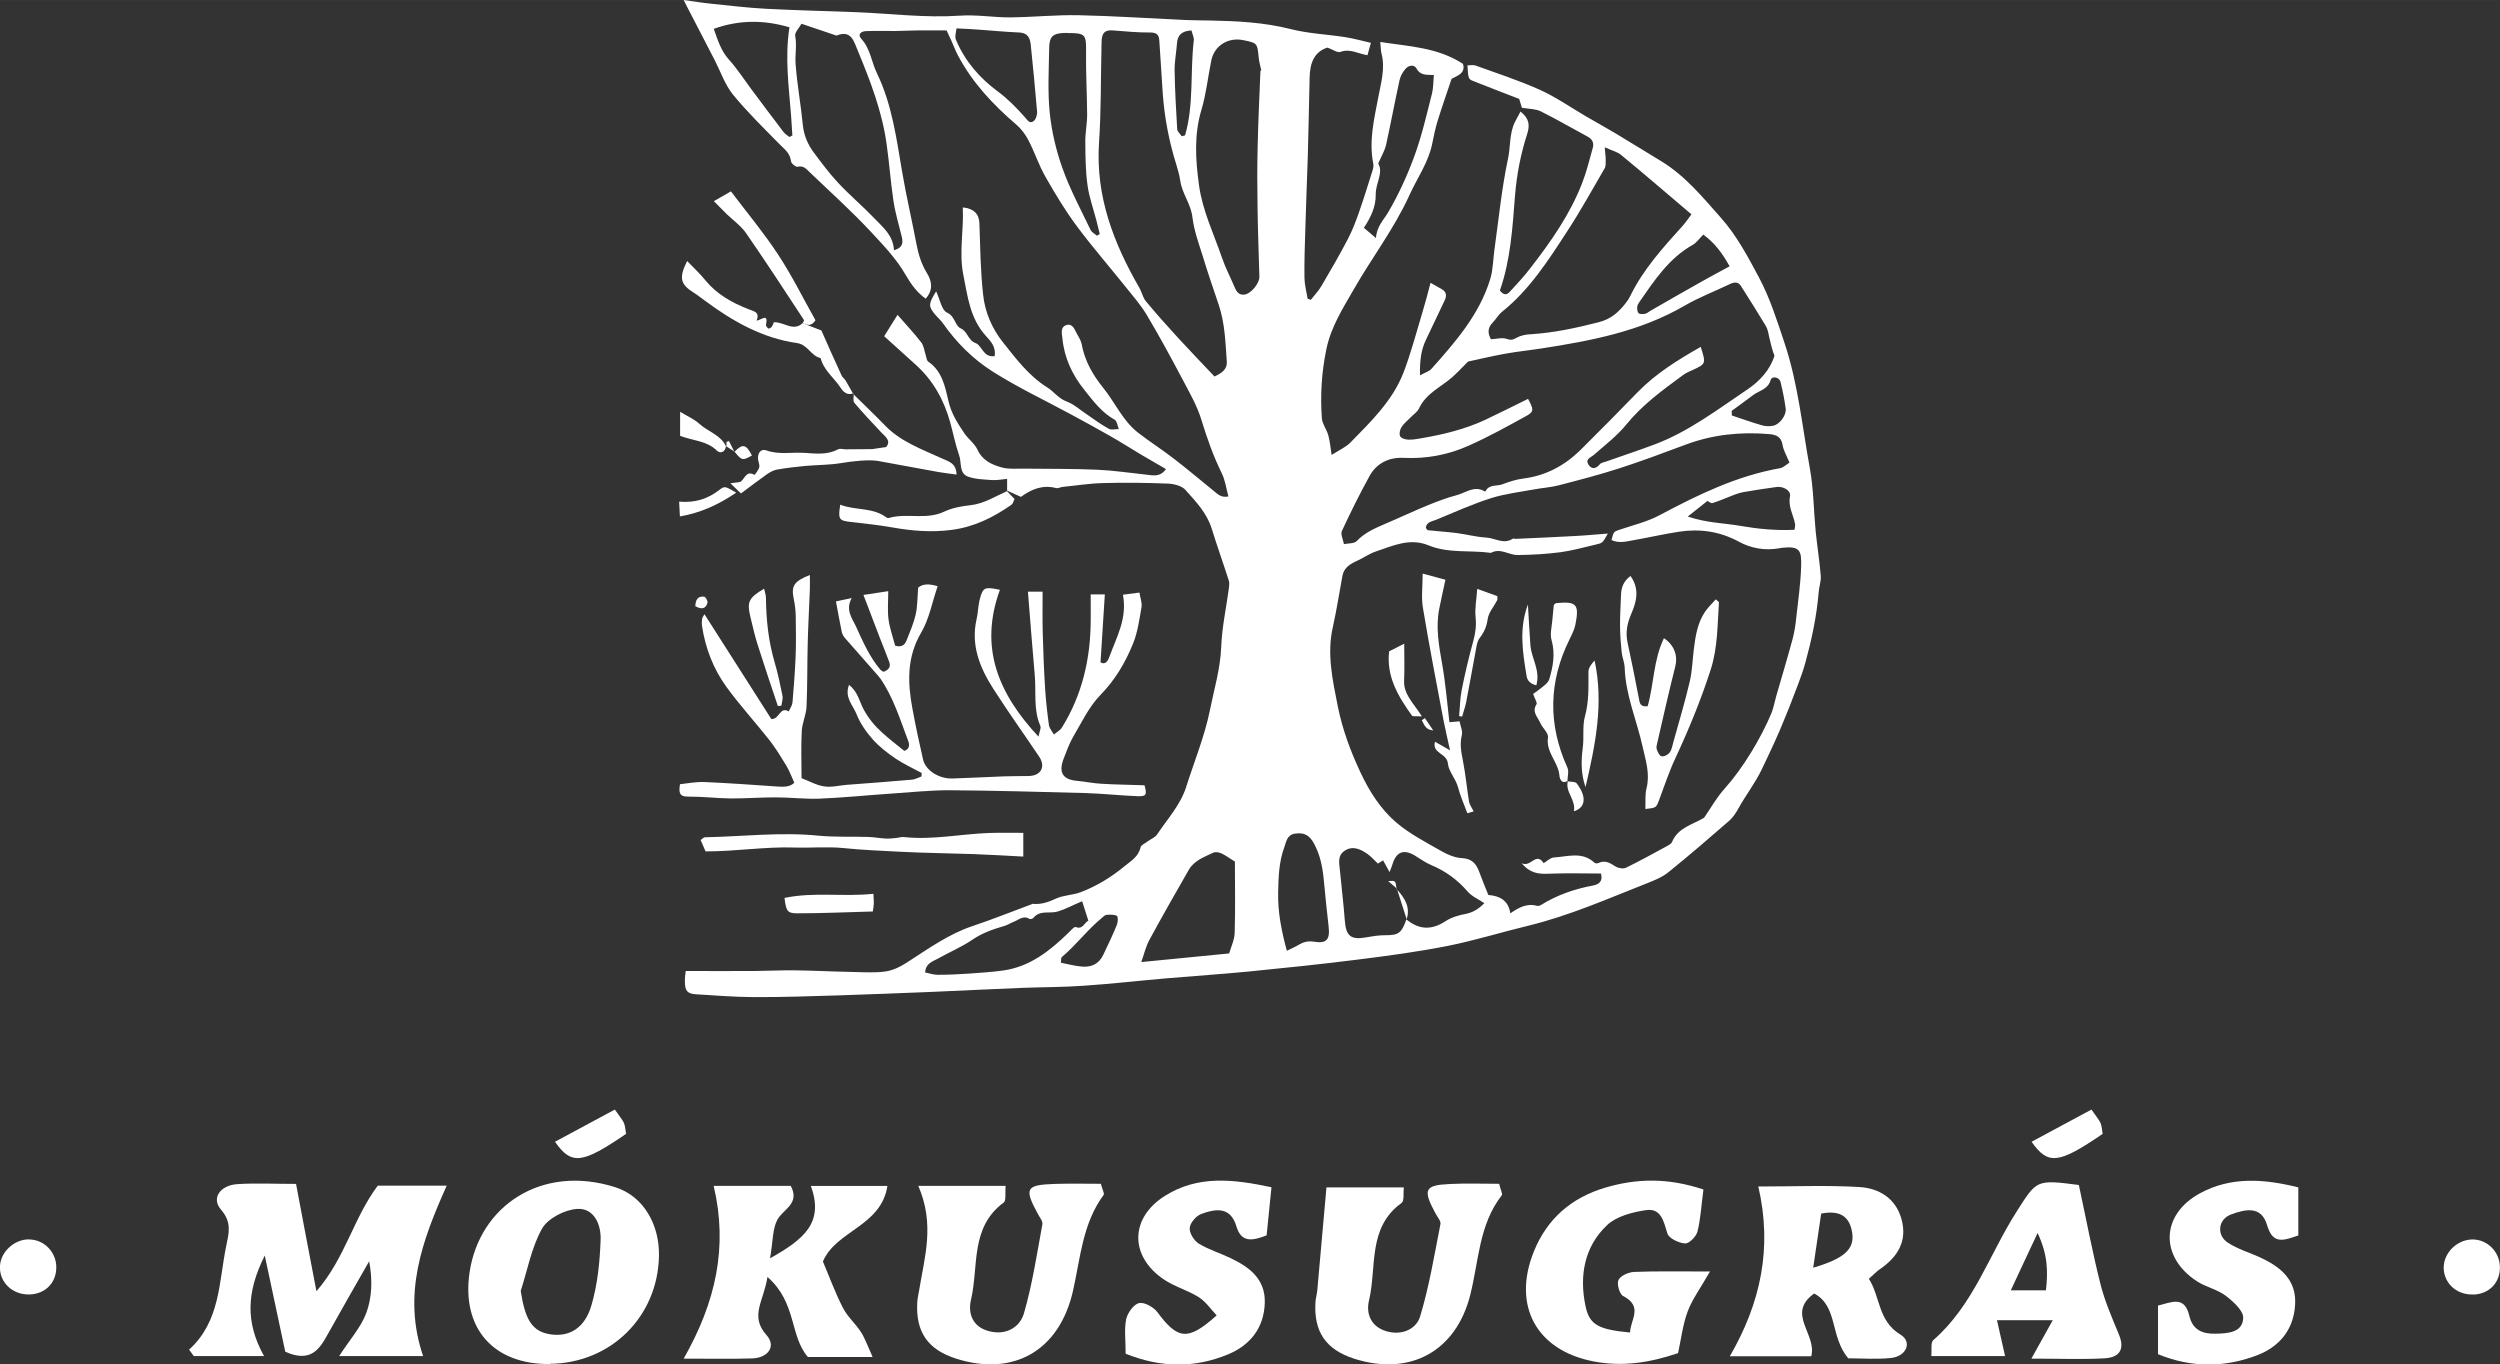 <?xml version="1.0" encoding="UTF-8"?>
<!DOCTYPE svg PUBLIC "-//W3C//DTD SVG 1.1//EN" "http://www.w3.org/Graphics/SVG/1.1/DTD/svg11.dtd">
<svg xmlns="http://www.w3.org/2000/svg" xml:space="preserve" width="33.161mm" height="18.099mm" version="1.1" style="shape-rendering:geometricPrecision; text-rendering:geometricPrecision; image-rendering:optimizeQuality; fill-rule:evenodd; clip-rule:evenodd"
viewBox="0 0 231.8 126.51"
 xmlns:xlink="http://www.w3.org/1999/xlink"
 xmlns:xodm="http://www.corel.com/coreldraw/odm/2003">
 <rect x="0" y="0" width="231.8" height="126.51" fill="#333333" stroke="none"/>
 <defs>
  <style type="text/css">
   <![CDATA[
    .fil0 {fill:#FFFFFF;fill-rule:nonzero}
   ]]>
  </style>
 </defs>
 <g id="Layer_x0020_1">
  <path class="fil0" d="M17.52 125.15c2.93,-2.66 2.76,-6.29 3.46,-9.65 0.24,-1.17 0.54,-2.16 -0.5,-3.36 -0.91,-1.06 -0.05,-2.25 1.53,-2.35 1.7,-0.11 3.42,-0.02 5.44,-0.02 0.61,3.24 1.19,6.32 1.89,9.95 2.69,-3.1 3.43,-6.79 5.69,-9.79l6.39 0c-2.29,5.11 -4.13,10.09 -2.19,15.8l-7.78 0c1,-1.55 2.01,-2.66 2.5,-3.96 0.54,-1.44 0.61,-3.06 0.28,-4.83 -1.31,2.3 -2.63,4.59 -3.92,6.91 -0.77,1.4 -1.64,2.47 -3.86,1.48 -0.55,-2.59 -1.15,-5.42 -1.9,-8.92 -1.7,3.4 -1.8,6.2 -0.07,9.32l-6.51 0c-0.15,-0.2 -0.3,-0.41 -0.45,-0.61l-0.01 0.02z"/>
  <path class="fil0" d="M71.16 118.39c-0.35,2.29 -1.68,3.62 -0.08,5.41 0.91,1.02 0.14,2.1 -1.33,2.15 -1.95,0.06 -3.9,0.02 -6.36,0.02 2.96,-5.2 4.13,-10.33 2.78,-16.02l7.15 0c0.87,1.66 -0.68,2.14 -1.23,3.12 -0.47,0.85 -0.41,1.98 -0.69,3.6 3.06,-1.73 5.05,-3.25 3.78,-6.71l7.1 0c-0.58,3.76 -4.79,4.14 -5.98,7.01 0.6,1.4 1.14,2.9 1.86,4.3 0.42,0.82 1.17,1.46 1.67,2.24 0.37,0.57 0.6,1.25 1.08,2.31l-6 0c-1.7,-1.95 -1.03,-5.05 -3.75,-7.42l-0.01 -0z"/>
  <path class="fil0" d="M171.38 125.96c-1.73,-2.06 -0.94,-4.84 -3.17,-6.03 -2.63,1.88 0.28,3.77 -0.27,5.82l-7.55 0c2.87,-4.96 3.96,-10.06 2.64,-15.74 3.33,0 6.37,-0.13 9.38,0.05 1.78,0.11 3.33,1.01 3.88,2.92 0.6,2.07 -0.33,3.57 -2.01,4.71 -0.29,0.2 -0.54,0.48 -1,0.88 1.07,1.65 0.83,3.91 2.94,5.18 1.11,0.67 0.54,2.03 -0.91,2.16 -1.34,0.14 -2.69,0.03 -3.94,0.03l0 0zm-3.26 -8.42c2.9,-0.85 3.86,-1.73 3.61,-3.27 -0.22,-1.38 -1.02,-2.11 -2.87,-1.75 -0.24,1.62 -0.48,3.23 -0.74,5.02l0 -0.01z"/>
  <path class="fil0" d="M51 126.47c-5.23,0.06 -8.23,-3.3 -7.46,-8.51 0.91,-6.13 6.67,-10.06 13.52,-7.88 2.6,0.83 4.1,3.46 4.04,6.37 -0.11,5.64 -4.46,9.94 -10.1,10l0 0.01zm-2.72 -6.78c0.41,2.69 1.07,3.78 2.77,4.03 1.72,0.25 3.17,-0.55 3.79,-2.7 0.57,-1.95 0.78,-4.04 0.85,-6.09 0.05,-1.37 -0.6,-2.96 -2.2,-2.84 -1.15,0.08 -2.69,0.88 -3.23,1.82 -0.98,1.75 -1.35,3.84 -1.98,5.79l-0 0z"/>
  <path class="fil0" d="M139 109.76c0.15,0.61 0.34,0.94 0.25,1.06 -2.13,2.72 -2.13,6.1 -2.93,9.25 -1.33,5.26 -5.61,7.54 -10.75,5.91 -2.64,-0.85 -3.77,-2.5 -3.6,-5.26 0.02,-0.36 0.14,-0.72 0.17,-1.09 0.27,-3.05 0.54,-6.11 0.85,-9.54l7.17 0c-0.06,0.54 0.06,1.25 -0.2,1.44 -3.18,2.29 -2.29,5.94 -3.02,9.02 -0.31,1.27 0.18,2.47 1.64,2.89 1.39,0.4 2.74,-0.2 3.09,-1.37 0.85,-2.79 1.32,-5.7 1.89,-8.58 0.05,-0.27 -0.26,-0.63 -0.43,-0.93 -1.23,-2.26 -1.06,-2.67 1.27,-2.78 1.56,-0.08 3.12,-0.02 4.6,-0.02l0 -0.01z"/>
  <path class="fil0" d="M85.15 109.95l8.09 0c-0.06,0.66 0.07,1.37 -0.18,1.55 -3.13,2.31 -2.3,5.93 -3.03,9.01 -0.3,1.27 0.15,2.5 1.62,2.9 1.56,0.44 2.9,-0.3 3.29,-1.64 0.78,-2.69 1.2,-5.49 1.71,-8.26 0.05,-0.28 -0.24,-0.63 -0.41,-0.94 -1.3,-2.4 -1.14,-2.71 1.58,-2.8 1.45,-0.05 2.9,-0.01 4.25,-0.01 0.16,0.58 0.35,0.91 0.26,1.03 -1.96,2.65 -2.15,5.84 -2.84,8.89 -1.26,5.56 -5.51,7.97 -10.81,6.3 -2.65,-0.84 -3.79,-2.47 -3.63,-5.24 0.02,-0.37 0.11,-0.73 0.17,-1.09 0.49,-3.06 1.49,-6.1 -0.08,-9.71l-0.01 0z"/>
  <path class="fil0" d="M157.94 110.31c-0.2,1.5 -0.26,2.72 -0.55,3.88 -0.12,0.46 -0.78,1.13 -1.15,1.1 -0.59,-0.04 -1.5,-0.47 -1.64,-0.93 -0.35,-1.12 -0.57,-2.36 -1.98,-2.16 -1.27,0.19 -2.75,0.57 -3.62,1.4 -2.11,2 -2.58,4.7 -1.99,7.5 0.36,1.75 1.21,2.17 4.13,2.45 0.02,-1.18 1.26,-2.4 -0.65,-3.39 -0.33,-0.17 -0.6,-1.14 -0.42,-1.49 0.21,-0.41 0.95,-0.72 1.47,-0.74 2.07,-0.08 4.14,-0.04 7.01,-0.04 -0.92,1.61 -1.66,2.6 -2.07,3.71 -0.46,1.24 -0.61,2.59 -0.89,3.86 -2.71,0.92 -5.22,1.27 -7.82,0.77 -5.3,-1.01 -7.57,-5.15 -5.56,-10.17 1.23,-3.06 3.49,-5.01 6.62,-5.94 2.87,-0.85 5.76,-0.95 9.12,0.17l0 0.01z"/>
  <path class="fil0" d="M192.75 109.87c0.65,3 1.23,6.11 2,9.17 0.4,1.6 1.08,3.15 1.71,4.68 0.54,1.28 0.17,2.13 -1.31,2.22 -2.03,0.12 -4.07,0.03 -6.8,0.03 0.84,-1.52 1.33,-2.39 1.98,-3.56l-5.17 0c0.23,1.04 0.45,2.02 0.75,3.32l-6.84 0c0.06,-0.57 -0.08,-1.25 0.19,-1.48 3.71,-3.23 5.17,-7.91 7.7,-11.88 1.89,-2.96 1.79,-3.02 5.79,-2.5l0 0.01zm-6.31 9.77l3.26 0c0.19,-1.74 0.19,-3.25 -0.77,-5.32 -0.97,2.05 -1.65,3.52 -2.49,5.32l0 0z"/>
  <path class="fil0" d="M104.37 125.49c0,-1.25 -0.14,-2.25 0.05,-3.18 0.13,-0.58 0.69,-1.37 1.19,-1.49 0.48,-0.11 1.34,0.36 1.7,0.84 1.9,2.56 2.83,2.69 5.5,0.3 -0.54,-0.57 -1.01,-1.27 -1.65,-1.68 -1.03,-0.65 -2.26,-0.98 -3.26,-1.66 -3.19,-2.16 -3.14,-5.72 0.14,-7.76 3.03,-1.89 6.25,-1.55 9.85,-0.78 -0.17,1.67 -0.31,3.09 -0.45,4.46 -1.34,0.53 -2.35,0.68 -2.8,-0.83 -0.55,-1.86 -1.92,-1.64 -3.24,-1.16 -0.48,0.17 -1.05,0.82 -1.09,1.3 -0.05,0.46 0.4,1.18 0.83,1.45 0.93,0.57 2.01,0.89 3,1.37 1.73,0.83 3.19,1.94 3.13,4.11 -0.06,2.34 -1.36,3.95 -3.42,4.8 -3.06,1.26 -6.17,1.27 -9.49,-0.07l0 -0.01z"/>
  <path class="fil0" d="M200.09 125.55l0 -4.5c1.28,-0.31 2.45,-0.94 2.9,0.94 0.32,1.35 1.24,1.7 2.47,1.67 1.14,-0.03 2.48,-0.11 2.53,-1.47 0.02,-0.67 -0.93,-1.52 -1.62,-2.05 -0.77,-0.58 -1.8,-0.79 -2.62,-1.31 -3.52,-2.25 -3.43,-6.22 0.25,-8.2 2.84,-1.54 5.87,-1.34 9.1,-0.54l0 4.46c-1.34,0.45 -2.36,0.9 -2.9,-0.97 -0.54,-1.83 -2.05,-1.45 -3.33,-0.98 -1.21,0.44 -1.38,1.92 -0.3,2.62 0.91,0.6 2,0.91 3,1.37 1.89,0.88 3.39,2.08 3.23,4.42 -0.15,2.33 -1.49,3.89 -3.6,4.68 -2.96,1.1 -5.97,1.15 -9.11,-0.13l-0.01 -0.01z"/>
  <path class="fil0" d="M229.38 120.02c-1.46,0.08 -2.65,-0.88 -2.79,-2.25 -0.15,-1.45 1.12,-2.82 2.63,-2.85 1.37,-0.02 2.53,1.11 2.57,2.5 0.05,1.46 -0.94,2.53 -2.41,2.61l0 -0.01z"/>
  <path class="fil0" d="M2.69 114.92c1.37,0 2.51,1.14 2.53,2.54 0.02,1.46 -1,2.51 -2.47,2.56 -1.61,0.05 -2.85,-1.15 -2.75,-2.67 0.09,-1.31 1.33,-2.44 2.69,-2.44l-0.01 0z"/>
  <path class="fil0" d="M193.92 102.88c0.45,0.66 0.71,0.94 0.84,1.24 0.13,0.32 0.14,0.69 0.2,1.01 -4.06,2.77 -5.06,2.93 -6.59,0.73 1.81,-0.97 3.58,-1.92 5.56,-2.99z"/>
  <g id="_105554045145536">
   <path class="fil0" d="M93.38 45.52l0 -1.12c-0.55,0.05 -0.98,0.14 -1.4,0.11 -0.75,-0.06 -1.55,-0.07 -2.23,-0.32 -0.85,-0.32 -0.57,-1.31 -0.82,-1.98 -0.35,-1 -0.55,-2.06 -0.84,-3.09 -0.57,-2.05 -1.58,-3.86 -3.18,-5.3 -0.96,-0.86 -1.91,-1.73 -2.93,-2.65 0.4,-0.65 0.78,-1.25 1.24,-1.98 0.82,0.94 1.55,1.72 2.2,2.56 0.25,0.33 0.29,0.82 0.43,1.24 0.06,0.19 0.08,0.45 0.22,0.54 1.29,0.88 1.56,2.32 1.87,3.65 0.26,1.14 0.84,2.05 1.46,2.97 0.36,0.54 0.97,0.97 1.23,1.54 0.47,1.01 1.34,1.4 2.26,1.65 0.64,0.18 1.35,0.1 2.04,0.11 2.27,0.03 4.55,0 6.82,0.1 1.52,0.07 3.04,0.3 4.56,0.46 0.6,0.06 1.24,0.26 1.8,-0.52 -0.77,-0.45 -1.51,-0.87 -2.24,-1.3 -0.99,-0.59 -1.96,-1.21 -2.96,-1.78 -1.19,-0.68 -2.41,-1.34 -3.61,-1.99 -2.42,-1.31 -4.92,-2.49 -7.24,-3.96 -1.83,-1.15 -3.38,-2.7 -4.64,-4.5 -0.23,-0.32 -0.55,-0.58 -0.8,-0.9 -0.54,-0.69 -0.53,-0.9 0.18,-2.05 0.35,0.75 0.51,1.74 1,1.97 0.78,0.35 0.73,1.22 1.27,1.46 0.67,0.29 0.66,1.1 1.39,1.37 0.6,0.22 0.7,1.36 1.76,1.21 0.16,-0.85 -0.38,-1.41 -0.82,-1.89 -1.46,-1.62 -1.68,-3.64 -2.08,-5.65 -0.42,-2.11 0.06,-4.16 -0.05,-6.25 1.03,0.1 1.51,0.61 1.54,1.46 0.08,2.23 0.1,4.46 0.35,6.66 0.17,1.59 0.82,3.11 1.83,4.38 1.22,1.53 2.4,3.12 4.1,4.18 0.63,0.39 1.04,1.03 1.8,1.31 0.69,0.25 1.27,0.8 1.9,1.21 0.66,0.45 1.31,0.94 2.01,1.32 0.24,0.14 0.62,0.03 0.94,0.03 -0.12,-0.29 -0.17,-0.74 -0.38,-0.86 -1.21,-0.67 -2.01,-1.76 -2.84,-2.8 -1.1,-1.37 -1.84,-2.95 -2.01,-4.73 -0.05,-0.46 -0.23,-1.09 0.4,-1.26 0.54,-0.15 0.72,0.4 0.93,0.79 0.17,0.32 0.38,0.63 0.45,0.97 0.28,1.54 1.01,2.84 1.98,4.04 1.12,1.38 1.83,3.09 3.27,4.2 1.06,0.82 2.19,1.54 3.24,2.35 1.27,0.97 2.49,2.01 3.73,3.01 0.37,0.3 0.69,0.68 1.39,0.54 -0.21,-0.76 -0.3,-1.52 -0.62,-2.16 -0.79,-1.6 -1.37,-3.26 -1.89,-4.96 -0.41,-1.34 -1.15,-2.6 -1.81,-3.86 -1.04,-1.96 -2.1,-3.92 -3.24,-5.83 -0.51,-0.86 -1.17,-1.63 -1.8,-2.41 -1.55,-1.95 -3.2,-3.83 -4.68,-5.82 -1.09,-1.46 -2.03,-3.03 -2.93,-4.61 -0.62,-1.08 -1,-2.29 -1.58,-3.39 -0.28,-0.54 -0.67,-1.06 -1.13,-1.45 -2.15,-1.84 -4.06,-3.88 -5.39,-6.39 -0.23,-0.43 -0.4,-0.89 -0.6,-1.34 -0.16,-0.35 -0.33,-0.7 -0.46,-0.99 -1.04,0 -1.95,-0.01 -2.84,0 -0.61,0.01 -1.23,0.04 -1.84,0.05 -0.92,0.01 -1.84,-0.02 -2.76,0.01 -0.58,0.02 -0.81,0.35 -0.47,0.72 0.85,0.91 0.94,2.16 1.46,3.21 1.39,2.88 1.8,6.03 2.33,9.14 0.38,2.23 0.9,4.44 1.32,6.65 0.18,0.96 0.45,1.86 0.97,2.71 0.45,0.73 0.63,1.55 -0.11,2.38 -0.81,-0.57 -1.37,-1.36 -1.85,-2.19 -0.87,-1.52 -2.07,-2.76 -3.23,-4.01 -1.79,-1.92 -3.75,-3.68 -5.65,-5.5 -0.31,-0.29 -0.57,-0.67 -1.15,-0.53 -0.17,0.04 -0.6,-0.32 -0.61,-0.52 -0.08,-0.76 -0.62,-1.12 -1.09,-1.6 -1.46,-1.49 -2.96,-2.95 -4.28,-4.56 -0.74,-0.91 -1.14,-2.1 -1.69,-3.18 -0.84,-1.61 -1.67,-3.23 -2.51,-4.85 -0.1,-0.19 -0.2,-0.38 -0.38,-0.75 0.98,0.14 1.8,0.27 2.61,0.35 1.66,0.17 3.31,0.37 4.98,0.46 2.82,0.15 5.66,0.21 8.48,0.32 3.18,0.13 6.34,0.54 9.54,0.32 1.55,-0.11 3.12,0.17 4.67,0.16 2.13,-0.02 4.28,-0.25 6.4,-0.2 3.25,0.07 6.5,0.29 9.75,0.44 0.8,0.04 1.61,0.03 2.41,0.05 2.5,0.05 4.97,0.17 7.42,0.79 1.65,0.42 3.38,0.49 5.07,0.75 0.77,0.12 1.52,0.33 2.39,0.53 -0.13,0.46 -0.22,0.78 -0.32,1.15 -0.88,-0.15 -1.63,-0.64 -2.5,-0.31 -0.28,0.11 -0.72,-0.23 -1.21,-0.4 -1.24,0.39 -1.62,1.46 -1.65,2.75 -0.06,2.44 -0.1,4.87 -0.17,7.31 -0.07,2.26 -0.17,4.51 -0.23,6.77 -0.05,1.51 -0.1,3.02 -0.08,4.53 0.01,0.64 0.19,1.28 0.29,1.92 0.1,0.04 0.2,0.07 0.3,0.11 0.33,-0.43 0.71,-0.82 0.98,-1.28 0.85,-1.45 1.7,-2.9 2.47,-4.39 0.41,-0.78 0.72,-1.61 1.01,-2.43 0.44,-1.25 0.83,-2.53 1.23,-3.79 0.08,-0.23 0.15,-0.51 0.1,-0.74 -0.42,-2.11 0.08,-4.12 0.47,-6.18 0.24,-1.29 0.65,-2.63 0.3,-4.01 -0.08,-0.29 -0.07,-0.59 -0.12,-1.09 2.69,0.42 5.3,0.49 7.67,2.03 0.27,0.9 -0.58,1.11 -1.06,1.39 -0.47,1.4 -0.91,2.65 -1.3,3.92 -0.21,0.68 -0.35,1.37 -0.49,2.07 -0.35,1.76 -1.41,3.22 -2.13,4.82 -1.41,3.09 -3.48,5.79 -5.15,8.71 -1.01,1.76 -2.12,3.49 -2.54,5.55 -0.44,2.12 -0.57,4.24 -0.42,6.38 0.04,0.54 0.45,1.06 0.6,1.6 0.15,0.53 0.19,1.09 0.31,1.82 0.7,-0.45 1.32,-0.72 1.76,-1.17 1.9,-1.94 3.89,-3.86 4.9,-6.46 0.7,-1.82 1.19,-3.73 1.76,-5.6 0.26,-0.85 0.48,-1.7 0.75,-2.73 0.41,0.23 0.74,0.41 1.06,0.6 0.43,0.26 0.45,0.61 0.25,1.03 -0.58,1.21 -1.14,2.41 -1.72,3.62 -0.48,0.98 -0.59,2 -0.57,3.33 0.51,-0.28 0.86,-0.37 1.06,-0.6 2.23,-2.5 4.44,-5.02 5.45,-8.31 0.28,-0.91 0.27,-1.91 0.41,-2.87 0.39,-2.77 0.66,-5.57 1.24,-8.29 0.25,-1.14 0.11,-2.35 0.65,-3.43 0.15,-0.29 0.31,-0.59 0.51,-0.96 0.82,0.65 0.88,1.26 0.62,2.08 -0.6,1.86 -0.97,3.76 -1.13,5.74 -0.23,2.96 -0.41,5.95 -1.4,8.77 0.29,0.39 0.59,0.48 0.91,0.13 0.66,-0.72 1.34,-1.44 1.93,-2.22 1.89,-2.44 3.66,-4.96 4.78,-7.85 0.42,-1.07 0.69,-2.2 1,-3.31 0.11,-0.42 -0.04,-0.77 -0.46,-1 -1.45,-0.78 -2.87,-1.61 -4.35,-2.35 -0.48,-0.24 -1.1,-0.23 -1.77,-0.34 -0.07,-0.23 -0.18,-0.6 -0.25,-0.82 -1.52,-0.59 -2.91,-1.12 -4.29,-1.67 -0.43,-0.17 -0.43,-0.23 -0.51,-1.44 0.26,0 0.54,-0.07 0.77,0.02 1.98,0.72 4,1.37 5.91,2.23 1.48,0.66 2.84,1.61 4.25,2.44 0.92,0.54 1.86,1.05 2.78,1.6 1.42,0.85 2.81,1.72 4.22,2.57 2.25,1.36 3.88,3.36 5.59,5.29 1.48,1.67 2.49,3.61 3.51,5.51 1.02,1.91 1.68,4.01 2.37,6.08 1.26,3.77 1.64,7.74 2.35,11.63 0.35,1.92 0.35,3.9 0.54,5.85 0.14,1.37 0.36,2.74 0.47,4.11 0.04,0.52 -0.17,1.05 -0.2,1.58 -0.18,2.18 -0.64,4.31 -1.21,6.41 -0.38,1.4 -0.97,2.74 -1.48,4.12 -0.14,0.37 -0.3,0.73 -0.45,1.1 -0.63,1.6 -1.37,3.14 -2.11,4.69 -0.62,1.31 -1.49,2.41 -2.17,3.64 -0.23,0.42 -0.51,0.85 -0.86,1.16 -1.85,1.61 -3.7,3.21 -5.61,4.75 -0.57,0.47 -1.31,0.78 -2.01,1.05 -3.63,1.43 -7.2,3.01 -11.02,3.94 -2.49,0.6 -4.95,1.37 -7.46,1.87 -2.78,0.55 -5.61,0.93 -8.43,1.28 -3.31,0.42 -6.63,0.76 -9.96,1.09 -2.56,0.25 -5.15,0.42 -7.72,0.64 -2.53,0.22 -5.05,0.51 -7.57,0.68 -1.9,0.14 -3.81,0.13 -5.72,0.2 -2.84,0.11 -5.68,0.26 -8.53,0.38 -2.85,0.11 -5.7,0.23 -8.55,0.32 -2.62,0.08 -5.24,0.17 -7.87,0.16 -1.77,-0.01 -3.55,-0.15 -5.33,-0.26 -0.84,-0.05 -1.05,-0.31 -1.06,-1.19 -0.01,-0.34 0.05,-0.69 0.08,-0.97 2.17,0 4.26,0.01 6.34,0 1.28,-0.01 2.57,-0.08 3.86,-0.06 1.64,0.02 3.3,0.11 4.94,0.14 1.11,0.02 2.24,0.11 3.33,-0.03 0.72,-0.09 1.45,-0.45 2.07,-0.86 1.95,-1.25 3.82,-2.61 6.06,-3.36 1.83,-0.61 3.64,-1.34 5.45,-2.01 0.05,-0.02 0.08,-0.05 0.12,-0.05 0.77,0.08 1.45,-0.15 2.15,-0.48 0.71,-0.33 1.57,-0.32 2.31,-0.6 1.46,-0.56 2.8,-1.37 4.01,-2.37 0.6,-0.5 1.33,-0.89 1.53,-1.78 0.05,-0.23 0.44,-0.38 0.68,-0.57 0.28,-0.21 0.66,-0.35 0.85,-0.62 0.95,-1.44 2.16,-2.72 2.7,-4.41 0.75,-2.37 1.71,-4.69 2.2,-7.11 0.39,-1.94 0.97,-3.85 1.05,-5.87 0.07,-1.85 0.48,-3.68 0.72,-5.51 0.03,-0.22 0.05,-0.46 -0.02,-0.66 -0.51,-1.6 -1.08,-3.19 -1.58,-4.8 -0.45,-1.46 -1.48,-2.53 -2.45,-3.61 -0.33,-0.36 -1.02,-0.54 -1.55,-0.57 -2.03,-0.08 -4.07,-0.11 -6.1,-0.05 -1.23,0.03 -2.46,0.23 -3.69,0.35 -0.22,0.02 -0.46,0.16 -0.65,0.11 -1.23,-0.32 -2.27,0.1 -3.25,0.82 -0.45,-0.2 -0.89,-0.4 -1.32,-0.6l0.03 0.01 0.03 -0.01zm37.03 39.73c1.18,0.98 2.36,1 3.65,0.14 0.54,-0.35 1.22,-0.54 1.86,-0.66 0.75,-0.15 1.27,-0.55 1.71,-0.99 -0.55,-0.37 -1.17,-0.63 -1.56,-1.09 -0.94,-1.09 -2.05,-1.89 -3.38,-2.45 -0.55,-0.23 -1.04,-0.6 -1.56,-0.91 -1,-0.57 -1.67,-0.3 -2.01,0.82 -0.06,0.2 -0.14,0.38 -0.28,0.75 -0.26,-0.48 -0.43,-0.78 -0.6,-1.09 -0.2,0.12 -0.35,0.22 -0.48,0.3 -0.34,-0.32 -0.63,-0.66 -0.99,-0.91 -0.64,-0.44 -1.36,-0.78 -2.11,-0.27 -0.68,0.46 -0.48,1.18 -0.42,1.83 0.14,1.54 0.34,3.08 0.45,4.62 0.11,1.46 0.55,1.83 2.04,1.56 0.56,-0.1 1.13,-0.19 1.7,-0.19 1.24,0.01 1.53,-0.19 1.98,-1.49l-0.02 0.02 -0.01 0zm27.56 -9.38c0.62,-0.89 1.19,-1.93 1.97,-2.79 1.68,-1.87 3.35,-4.67 4.31,-6.96 0.2,-0.5 0.29,-1.05 0.44,-1.57 0.51,-1.78 1.05,-3.55 1.53,-5.34 0.17,-0.63 0.26,-1.29 0.33,-1.94 0.17,-1.56 0.4,-3.12 0.45,-4.69 0.05,-1.52 -0.07,-1.98 -1.8,-1.79 -0.09,0.01 -0.17,0.03 -0.26,0.05 -1.32,0.22 -2.56,0.01 -3.74,-0.63 -1.73,-0.94 -3.6,-1.21 -5.53,-0.91 -1.4,0.21 -2.79,0.54 -4.19,0.78 -0.68,0.12 -1.37,0.32 -2.06,-0.01 0.2,-0.82 0.22,-0.78 0.85,-0.99 1.22,-0.41 2.5,-0.72 3.62,-1.32 3.55,-1.89 7.14,-3.64 11.15,-4.35 0.33,-0.06 0.63,-0.37 0.88,-0.52 -0.27,-0.66 -0.56,-1.13 -0.64,-1.64 -0.12,-0.74 -0.57,-0.94 -1.21,-1 -2.66,-0.23 -5.24,0.03 -7.76,0.97 -2.04,0.76 -4.09,1.53 -6.16,2.2 -1.86,0.6 -3.75,1.09 -5.64,1.58 -0.73,0.19 -1.49,0.23 -2.24,0.37 -1.35,0.25 -2.73,0.41 -4.03,0.82 -1.73,0.55 -3.4,1.31 -5.08,2 -0.37,0.15 -0.9,0.2 -0.96,0.74 0.08,0.11 0.14,0.23 0.2,0.23 0.88,0.1 1.76,0.15 2.64,0.26 0.93,0.12 1.84,0.37 2.77,0.42 0.82,0.05 1.61,0.66 2.45,0.11 0.06,-0.04 0.17,0.01 0.26,0.01 1.82,-0.08 3.64,-0.16 5.45,-0.26 1.02,-0.05 2.04,-0.15 3.11,-0.23 -0.49,0.87 -0.49,0.88 -1.12,1.02 -1.09,0.25 -2.16,0.56 -3.27,0.71 -1.31,0.17 -2.63,0.24 -3.95,0.26 -0.83,0.02 -1.62,-0.69 -2.5,-0.2 -1.92,-0.27 -3.92,0.07 -5.79,-0.7 -1.73,-0.71 -3.3,0.04 -4.88,0.57 -0.62,0.21 -1.17,0.61 -1.77,0.88 -0.63,0.29 -1.19,0.63 -1.33,1.38 -0.29,1.57 -0.53,3.15 -0.88,4.71 -0.58,2.52 -0.03,4.96 0.45,7.38 0.42,2.11 1.17,4.15 2.1,6.13 0.83,1.77 1.86,3.39 3.3,4.63 1.26,1.08 2.79,1.86 4.24,2.69 0.56,0.32 1.23,0.6 1.86,0.63 0.94,0.05 1.34,0.52 1.62,1.29 0.26,0.7 0.54,1.4 0.84,2.13 1.02,0.08 1.86,0.48 2.04,1.7 0.78,-0.53 1.53,-0.96 2.48,-0.69 0.11,0.03 0.26,-0.02 0.36,-0.08 1.49,-0.93 3.12,-1.49 4.84,-1.81 0.51,-0.1 0.92,-0.36 0.73,-1.11 -1.64,0 -3.27,-0.05 -4.91,0.02 -0.88,0.03 -1.66,-0.03 -2.46,-0.98 0.86,0.44 1.34,-1.09 2.05,0 0.32,-0.19 0.63,-0.51 0.95,-0.53 1.27,-0.07 2.62,-0.58 3.76,0.49 0.07,0.07 0.26,0.08 0.36,0.03 0.63,-0.31 1.09,0 1.6,0.32 0.26,0.16 0.72,0.24 0.97,0.11 1.27,-0.62 2.52,-1.31 3.77,-1.99 0.18,-0.1 0.42,-0.22 0.49,-0.39 0.56,-1.34 1.87,-1.59 2.97,-2.25l-0.03 0zm-0.29 -43.75c0.51,1.61 0.51,1.61 -0.75,2.19 -0.32,0.14 -0.66,0.29 -0.94,0.51 -1.86,1.37 -3.71,2.71 -5.19,4.53 -0.86,1.06 -1.97,1.9 -3,2.81 -0.29,0.26 -0.82,0.38 -0.54,0.88 0.28,0.48 0.69,0.47 1.07,0.01 0.12,-0.15 0.38,-0.19 0.59,-0.26 1.5,-0.53 3.02,-1.03 4.51,-1.59 3.16,-1.19 5.83,-3.24 8.6,-5.1 1.13,-0.76 2.09,-1.8 2.5,-3.12 -0.22,-0.54 -0.33,-1.07 -0.46,-1.6 -0.09,-0.38 -0.14,-0.8 -0.32,-1.12 -0.75,-1.26 -1.54,-2.5 -2.32,-3.73 -0.27,-0.44 -0.63,-0.38 -1.04,-0.19 -1.4,0.67 -2.87,1.23 -4.21,2.01 -4.1,2.38 -8.63,3.24 -13.22,3.95 -1.14,0.18 -2.29,0.29 -3.43,0.5 -1.17,0.21 -2.32,0.49 -3.41,0.72 -0.48,0.48 -0.96,1 -1.48,1.46 -1.05,0.92 -2.41,1.49 -3.06,2.87 -0.16,0.35 -0.54,0.58 -0.82,0.88 -0.28,0.29 -0.61,0.54 -0.82,0.88 -0.14,0.23 -0.23,0.63 -0.12,0.83 0.1,0.2 0.48,0.31 0.75,0.32 0.38,0.02 0.78,-0.05 1.17,-0.12 2.05,-0.35 4.07,-0.83 5.98,-1.72 1.33,-0.63 2.64,-1.29 3.96,-1.94 0.52,0.95 0.56,1.18 -0.1,1.55 -1.79,0.99 -3.58,1.98 -5.45,2.81 -1.89,0.84 -3.89,1.21 -5.99,1.11 -1.33,-0.07 -2.49,0.48 -3.15,1.67 -0.92,1.67 -1.77,3.38 -2.57,5.11 -0.14,0.31 0.12,0.81 0.19,1.22 0.41,-0.09 0.96,-0.04 1.19,-0.29 0.74,-0.78 1.66,-1.17 2.6,-1.58 1.35,-0.57 2.68,-1.2 4.04,-1.76 0.87,-0.35 1.75,-0.68 2.65,-0.92 0.84,-0.22 1.64,-0.94 2.6,-0.32 0.01,0 0.05,-0.05 0.07,-0.08 0.35,-0.62 1.03,-0.4 1.54,-0.6 0.62,-0.23 1.27,-0.45 1.92,-0.53 2.08,-0.26 3.82,-1.18 5.3,-2.63 1.8,-1.78 3.58,-3.59 5.35,-5.41 1.67,-1.7 3.65,-2.94 5.82,-4.17l0.01 -0.03zm-45.08 2.79c0.75,-0.34 1.2,-0.72 1.15,-1.39 -0.13,-1.76 -0.17,-3.55 -0.75,-5.26 -0.51,-1.52 -1.03,-3.02 -1.49,-4.54 -0.37,-1.18 -0.81,-2.38 -0.95,-3.6 -0.15,-1.24 -0.97,-2.19 -1.13,-3.39 -0.07,-0.48 -0.21,-0.96 -0.35,-1.43 -0.68,-2.17 -1.11,-4.38 -1.27,-6.65 -0.11,-1.64 -0.22,-3.28 -0.32,-4.92 -0.04,-0.55 -0.29,-0.72 -0.87,-0.72 -1.13,0.01 -2.26,-0.1 -3.4,-0.19 -0.69,-0.06 -1,0.15 -1.07,0.83 -0.02,0.22 -0.01,0.45 -0.02,0.67 -0.07,2.98 -0.03,5.97 -0.23,8.94 -0.32,4.93 1.34,9.26 3.74,13.42 0.23,0.4 0.32,0.9 0.6,1.24 0.95,1.15 1.95,2.27 2.96,3.37 1.11,1.21 2.25,2.39 3.4,3.61l-0.01 -0.01zm36.19 -21.27c0.05,0.66 0.1,0.96 0.09,1.25 0,0.25 0.02,0.54 -0.11,0.74 -1.14,1.95 -2.23,3.94 -3.47,5.83 -1.74,2.68 -3.47,5.39 -6.01,7.43 -0.34,0.27 -0.57,0.69 -0.88,1.01 -0.49,0.5 -0.48,1 -0.17,1.55 0.52,-0.02 1.05,-0.18 1.46,-0.03 0.4,0.14 0.59,0.08 0.93,-0.11 0.37,-0.21 0.85,-0.3 1.28,-0.32 2.14,-0.13 4.22,-0.58 6.3,-1.11 1.19,-0.3 1.86,-0.94 2.53,-1.78 0.17,-0.21 0.31,-0.44 0.43,-0.68 1.21,-2.48 3.05,-4.49 4.87,-6.51 0.29,-0.32 0.52,-0.69 0.79,-1.04 -2.23,-1.89 -4.35,-3.72 -6.51,-5.5 -0.34,-0.29 -0.83,-0.4 -1.54,-0.72l-0.01 -0zm-31.94 -7.09c0.04,0 0.07,0 0.1,-0.01 -0.08,-0.39 -0.2,-0.78 -0.24,-1.17 -0.13,-1.38 -0.12,-1.38 -1.43,-1.65 -1.41,-0.29 -2.69,0.51 -2.97,1.89 -0.31,1.52 -0.47,3.09 -0.91,4.56 -0.7,2.33 -0.55,4.65 -0.23,6.99 0.32,2.35 1.36,4.49 2.12,6.7 0.33,0.97 0.81,1.88 1.21,2.82 0.17,0.41 0.41,0.7 0.9,0.63 0.59,-0.08 1.38,-1.03 1.37,-1.64 -0.06,-2.13 -0.14,-4.25 -0.17,-6.39 -0.03,-1.92 -0.04,-3.83 0.01,-5.75 0.05,-2.34 0.17,-4.68 0.26,-7.02l0 0.02zm-33.96 16.66c0.93,-0.3 0.83,-0.81 0.7,-1.35 -0.26,-1.08 -0.59,-2.15 -0.75,-3.24 -0.26,-1.73 -0.38,-3.49 -0.63,-5.24 -0.42,-3.05 -1.52,-5.9 -2.69,-8.72 -0.35,-0.84 -0.6,-1.91 -1.94,-1.37 -0.03,0.02 -0.08,-0.02 -0.13,-0.03 -1.02,-0.35 -2.03,-0.69 -3.14,-1.06 -0.2,0.38 -0.64,0.8 -0.58,1.13 0.17,0.89 -0.03,1.76 0.04,2.63 0.14,1.89 0.49,3.76 0.67,5.64 0.1,0.98 0.47,1.81 1.03,2.56 0.72,0.97 1.44,1.93 2.26,2.81 1.09,1.16 2.32,2.2 3.43,3.36 0.75,0.79 1.66,1.51 1.73,2.88l-0.01 -0.01zm31.62 56.68c-0.58,-0.36 -0.91,-0.61 -1.27,-0.77 -0.22,-0.1 -0.54,-0.16 -0.75,-0.06 -0.84,0.4 -1.76,0.72 -2.26,1.58 -1.24,2.16 -2.48,4.33 -3.67,6.53 -0.32,0.59 -0.47,1.27 -0.74,2.03 2.81,-0.28 5.39,-0.53 8.15,-0.8 0.16,-0.58 0.49,-1.24 0.51,-1.92 0.07,-2.2 0.02,-4.41 0.02,-6.58l0 -0.01zm-12.8 -58.04c0.09,-0.05 0.17,-0.1 0.26,-0.15 -0.1,-0.41 -0.2,-0.82 -0.3,-1.22 -0.29,-1.12 -0.69,-2.21 -0.84,-3.34 -0.18,-1.31 -0.19,-2.66 -0.2,-3.99 -0.01,-0.84 0.17,-1.68 0.17,-2.52 -0.01,-1.95 -0.13,-3.89 -0.1,-5.83 0.02,-1.59 -0.05,-1.74 -1.67,-1.74 -0.09,0 -0.18,-0.02 -0.26,-0.01 -1.12,0.02 -1.48,0.31 -1.49,1.4 -0.03,2 -0.15,4.01 0.05,6 0.18,1.75 0.6,3.52 1.19,5.17 0.7,1.96 1.7,3.82 2.6,5.7 0.11,0.23 0.4,0.36 0.6,0.54l-0.01 -0.01zm-1.36 61.7c-0.85,0.36 -1.54,0.74 -2.27,0.96 -0.75,0.23 -1.65,-0.17 -2.27,0.6 -0.07,0.08 -0.29,0.14 -0.37,0.08 -0.58,-0.35 -0.99,0.11 -1.46,0.28 -0.29,0.11 -0.55,0.29 -0.85,0.38 -1.04,0.3 -2.04,0.64 -2.96,1.27 -1.01,0.69 -2.16,1.17 -3.23,1.77 -0.48,0.27 -1.11,0.42 -1.16,1.27 0.38,0.08 0.76,0.22 1.14,0.22 0.97,0 1.95,-0.04 2.92,-0.11 1.06,-0.08 2.13,-0.14 3.19,-0.29 2.46,-0.35 4.3,-1.81 6.01,-3.47 0.22,-0.21 0.55,-0.61 0.69,-0.56 0.67,0.26 0.79,-0.38 1.18,-0.59 -0.19,-0.6 -0.38,-1.18 -0.58,-1.82l0.02 0.01zm-27.16 -70.85c0.09,-0.05 0.19,-0.09 0.28,-0.14 -0.04,-0.61 -0.08,-1.23 -0.12,-1.84 -0.21,-2.7 -0.59,-5.4 -0.15,-8.19 -2.33,-0.69 -4.65,-0.71 -7.02,0.14 0.38,1.08 0.68,2.06 1.43,2.88 0.74,0.82 1.34,1.76 2.01,2.66 1,1.34 2.01,2.69 3.03,4.03 0.14,0.18 0.36,0.31 0.54,0.46l0 -0.01zm46.12 75.46c0.5,-0.26 0.82,-0.38 1.12,-0.57 0.44,-0.26 0.85,-0.36 1.39,-0.28 1.18,0.2 1.51,-0.19 1.37,-1.4 -0.16,-1.42 -0.31,-2.84 -0.44,-4.25 -0.11,-1.21 -0.33,-2.38 -0.92,-3.46 -0.43,-0.79 -0.94,-1.03 -1.75,-0.91 -0.75,0.11 -0.81,0.73 -1,1.27 -0.5,1.35 -0.54,2.77 -0.57,4.18 -0.04,1.77 0.29,3.51 0.81,5.43l-0.01 0.01zm8.27 -66.08c0.06,-1.08 0.7,-1.67 1.12,-2.38 0.98,-1.67 1.8,-3.46 2.46,-5.28 0.68,-1.86 1.12,-3.81 1.61,-5.73 0.14,-0.54 0.12,-1.12 0.18,-1.74 -0.7,-0.02 -1.26,0.05 -1.61,-0.6 -0.23,-0.41 -0.74,-0.3 -1.03,0.04 -0.25,0.29 -0.46,0.66 -0.54,1.03 -0.44,1.99 -0.81,4.01 -1.25,6 -0.13,0.57 -0.45,1.08 -0.73,1.74 0.51,0.85 -0.25,1.84 -0.23,2.86 0.02,1.14 -0.46,2.13 -1.1,3.1 0.32,0.27 0.64,0.54 1.12,0.95l0 0.01zm-38.9 -19.43c-0.02,0.31 -0.17,0.72 -0.05,1.02 0.82,1.98 2.21,3.57 3.89,4.81 0.94,0.69 1.71,1.5 2.47,2.34 0.25,0.27 0.45,0.68 0.82,0.43 0.23,-0.15 0.37,-0.6 0.35,-0.9 -0.17,-2.07 -0.38,-4.14 -0.59,-6.22 -0.07,-0.63 -0.29,-1.08 -1.05,-1.12 -1.24,-0.05 -2.47,-0.17 -3.7,-0.26 -0.61,-0.05 -1.22,-0.08 -2.13,-0.12l0 0.01zm77.71 46.46c0.03,-0.26 0.08,-0.4 0.05,-0.53 -0.16,-0.85 -0.66,-1.6 -0.47,-2.56 0.11,-0.53 -0.61,-0.95 -1.24,-0.87 -1.04,0.14 -2.07,0.3 -3.11,0.48 -0.26,0.05 -0.51,0.13 -0.76,0.22 -0.69,0.26 -1.37,0.57 -2.07,0.79 -0.16,0.05 -0.4,-0.17 -0.47,-0.2 -0.63,0.5 -1.19,0.94 -1.83,1.45 1.72,0.59 3.33,0.6 4.9,0.87 1.62,0.28 3.24,0.44 4.98,0.36l0.01 -0.01zm-8.46 -27.36c-0.41,0.41 -0.63,0.75 -0.96,0.94 -2.22,1.24 -3.56,3.29 -4.96,5.3 -0.1,0.14 -0.2,0.32 -0.21,0.48 -0.01,0.2 0.02,0.47 0.14,0.57 0.13,0.11 0.4,0.08 0.6,0.05 0.17,-0.03 0.31,-0.17 0.46,-0.26 1.58,-0.91 3.17,-1.82 4.77,-2.72 0.84,-0.48 1.69,-0.92 2.6,-1.42 -0.68,-1.23 -1.41,-2.2 -2.44,-2.94l0 -0.01zm-47.46 -18.93c-0.94,0.05 -1.29,0.47 -1.34,1.2 -0.06,0.84 -0.23,1.67 -0.22,2.51 0.03,1.82 0.13,3.64 0.24,5.45 0.02,0.23 0.28,0.43 0.42,0.65 0.11,-0.02 0.2,-0.05 0.31,-0.08 0.83,-2.87 0.46,-5.88 0.81,-8.81 0.03,-0.27 -0.13,-0.57 -0.22,-0.93l0 0.01zm50.09 35.28c0.01,0.14 0.02,0.29 0.02,0.42 0.93,0.31 1.84,0.64 2.78,0.91 0.33,0.1 0.72,0.11 1.05,0.04 0.61,-0.12 1.24,-0.98 1.16,-1.59 -0.11,-0.83 -0.28,-1.65 -0.48,-2.47 -0.11,-0.45 -0.79,-0.58 -0.91,-0.19 -0.25,0.89 -1.06,0.98 -1.63,1.41 -0.66,0.5 -1.34,0.99 -2.01,1.48l0 -0.01zm-62.19 51.16c0.65,0.13 1.24,0.29 1.86,0.35 0.92,0.11 1.66,-0.21 2.07,-1.09 0.44,-0.92 0.88,-1.84 1.26,-2.78 0.1,-0.24 0.12,-0.75 0,-0.82 -0.26,-0.14 -0.65,-0.12 -0.97,-0.1 -0.15,0.02 -0.29,0.18 -0.43,0.29 -1.34,1.1 -2.37,2.5 -3.7,3.62 -0.1,0.08 -0.06,0.32 -0.09,0.51l0.01 -0.01z"/>
   <path class="fil0" d="M92.71 54.69c-1.94,5.32 -0.17,9.6 3.58,13.61 0.09,-0.47 0.26,-0.79 0.17,-1 -0.65,-1.49 -0.38,-3.08 -0.51,-4.62 -0.23,-2.56 -0.42,-5.14 -0.64,-7.82l1.36 0c0,1.31 -0.02,2.53 0.01,3.76 0.05,1.73 0.11,3.46 0.22,5.17 0.07,1.15 0.2,2.31 0.36,3.46 0.05,0.29 0.3,0.57 0.46,0.85 0.26,-0.22 0.59,-0.38 0.75,-0.66 1.86,-3 2.63,-6.31 2.66,-9.81 0.01,-0.8 0,-1.6 0,-2.52l1.31 0c-0.14,2.13 -0.26,4.19 -0.4,6.3 0.43,0.26 0.68,-0.11 0.81,-0.48 0.66,-1.83 1.69,-3.57 1.27,-5.79 0.49,-0.07 0.94,-0.13 1.53,-0.2 0.08,0.52 0.26,0.96 0.19,1.36 -0.2,1.13 -0.35,2.31 -0.78,3.36 -0.71,1.77 -1.67,3.39 -3.05,4.8 -1.03,1.06 -1.7,2.49 -2.47,3.79 -0.38,0.65 -0.64,1.37 -0.91,2.07 -0.51,1.31 -0.09,1.97 1.26,2.08 0.75,0.07 1.49,0.23 2.25,0.27 1.32,0.08 2.64,0.09 3.98,0.14 0.24,0.88 0.18,1.04 -0.66,1.01 -1.6,-0.06 -3.21,-0.24 -4.81,-0.29 -4.19,-0.11 -8.37,-0.23 -12.55,-0.26 -1.82,-0.01 -3.64,0.19 -5.46,0.31 -2.23,0.15 -4.45,0.38 -6.68,0.47 -1.32,0.05 -2.66,-0.12 -3.98,-0.12 -1.42,-0.01 -2.83,0.11 -4.25,0.1 -1.31,-0.02 -2.62,-0.18 -3.92,-0.17 -0.81,0.01 -0.89,-0.35 -0.76,-1.15 0.75,-0.08 1.53,-0.24 2.31,-0.2 2.26,0.1 4.53,0.26 6.8,0.42 0.59,0.04 1.13,0.01 1.49,-0.36 -0.28,-0.6 -0.46,-1.12 -0.74,-1.58 -0.48,-0.79 -0.97,-1.59 -1.53,-2.32 -1.32,-1.68 -2.78,-3.27 -4.03,-4.99 -1.21,-1.67 -1.95,-3.59 -2.26,-5.65 -0.03,-0.22 -0.02,-0.45 0.01,-0.66 0.02,-0.12 0.11,-0.23 0.22,-0.42 2.1,3.3 4.18,6.55 6.2,9.72 0.78,0.02 0.77,-1.2 1.61,-0.71 0.12,-0.27 0.32,-0.54 0.35,-0.82 0.12,-1.42 0.23,-2.84 0.29,-4.27 0.05,-1.25 0.03,-2.5 0.01,-3.75 -0.01,-0.52 -0.07,-1.06 -0.18,-1.57 -0.25,-1.21 -0.02,-1.64 1.49,-2.24 0,0.48 0.02,0.91 0,1.33 -0.06,1.68 -0.16,3.37 -0.2,5.06 -0.05,1.95 -0.02,3.9 -0.11,5.85 -0.04,0.75 -0.4,1.47 -0.44,2.22 -0.08,1.46 -0.02,2.92 -0.02,4.38 0.72,0.27 1.38,0.66 2.09,0.76 0.67,0.11 1.38,-0.08 2.07,-0.14 2.03,-0.16 4.06,-0.3 6.08,-0.48 0.3,-0.03 0.59,-0.2 0.88,-0.3 0.01,-0.11 0.02,-0.22 0.02,-0.32 -0.81,-0.44 -1.65,-0.82 -2.41,-1.33 -0.77,-0.52 -1.53,-1.11 -2.14,-1.8 -0.61,-0.69 -1.17,-1.5 -1.5,-2.35 -0.32,-0.8 -1.13,-1.52 -0.69,-2.69 0.82,0.63 0.96,1.53 1.35,2.26 0.45,0.84 1.03,1.54 1.72,2.16 0.64,0.59 1.34,1.12 2.06,1.7 0.42,-0.14 0.53,-0.48 0.36,-0.92 -0.74,-1.95 -1.35,-3.97 -2.54,-5.73 -0.12,-0.18 -0.28,-0.35 -0.42,-0.51 -0.97,-1.1 -1.94,-2.2 -2.9,-3.3 -0.14,-0.16 -0.26,-0.37 -0.3,-0.57 -0.19,-0.91 -0.35,-1.82 -0.54,-2.83 0.44,-0.09 0.85,-0.18 1.46,-0.31 -0.62,1.12 0.08,1.93 0.41,2.66 0.62,1.37 1.24,2.78 2.23,3.96 0.08,0.1 0.21,0.15 0.31,0.22 0.45,-0.17 0.71,-0.44 0.53,-0.92 -0.28,-0.75 -0.58,-1.49 -0.87,-2.23 -0.49,-1.27 -0.97,-2.56 -1.52,-3.98 0.83,-0.13 1.46,-0.23 2.3,-0.35 0,0.96 -0.08,1.78 0.02,2.58 0.1,0.8 0.38,1.57 0.62,2.47 0.41,0.14 0.85,0.08 1.06,-0.49 0.31,-0.78 0.65,-1.57 0.84,-2.38 0.17,-0.75 0.16,-1.55 0.23,-2.5 0.42,-0.38 1.03,-0.37 1.81,-0.14 -0.51,1.48 -0.78,3.03 -1.52,4.29 -1.36,2.31 -1.27,4.66 -0.81,7.11 0.29,1.57 0.62,3.13 0.98,4.68 0.23,1 1.47,1.79 2.73,1.75 1.61,-0.05 3.21,-0.14 4.81,-0.2 0.75,-0.03 1.52,-0.01 2.27,-0.03 1.12,-0.03 1.58,-0.86 0.95,-1.8 -1.41,-2.1 -2.89,-4.16 -4.25,-6.29 -1.25,-1.95 -2.1,-4.04 -1.55,-6.45 0.14,-0.6 0.14,-1.24 0.29,-1.83 0.31,-1.15 0.44,-1.19 1.89,-0.89l-0 0.01z"/>
   <path class="fil0" d="M94.88 77.24l0 2.18c-1.59,-0.08 -3.09,-0.18 -4.58,-0.23 -2.29,-0.08 -4.57,-0.1 -6.86,-0.22 -1.74,-0.09 -3.49,-0.16 -5.24,-0.34 -1.45,-0.15 -3.01,0 -4.5,-0.05 -2.75,-0.09 -5.46,0.36 -8.28,0.36 -0.16,-0.37 -0.31,-0.71 -0.46,-1.06 0.19,-0.12 0.29,-0.25 0.4,-0.25 3.51,-0.07 7.01,-0.5 10.52,-0.15 1.54,0.15 3.09,0.07 4.65,0.12 0.53,0.02 1.06,0.12 1.59,0.15 0.34,0.02 0.68,-0.03 1.02,-0.06 0.22,-0.02 0.45,-0.11 0.66,-0.08 2.67,0.29 5.3,-0.29 7.94,-0.38 1.01,-0.03 2.02,-0.01 3.14,-0.01l-0 0.02z"/>
   <path class="fil0" d="M79.1 36.52c0.97,0.97 1.97,1.9 2.92,2.89 1.46,1.53 3.41,2.22 5.26,3.07 0.63,0.29 1.4,0.44 1.41,1.52 -0.57,-0.08 -1.11,-0.14 -1.64,-0.23 -1.88,-0.34 -3.76,-0.69 -5.63,-1.03 -0.83,-0.15 -2.35,0.01 -3.47,0.2 -1.09,0.18 -2.2,0.16 -3.3,0.26 -0.88,0.08 -1.76,0.19 -2.63,0.34 -0.33,0.06 -0.66,0.26 -0.94,0.45 -0.76,0.54 -1.49,1.1 -2.38,1.76 -0.29,-0.28 -0.54,-0.51 -0.98,-0.94 0.57,-0.1 0.84,-0.06 0.99,-0.18 0.37,-0.3 0.5,-1.03 1.24,-0.6 0.02,0.01 0.39,-0.45 0.45,-0.71 0.05,-0.29 -0.14,-0.6 -0.12,-0.91 0.02,-0.46 0.29,-0.82 0.78,-0.65 1.17,0.42 2.36,0.15 3.54,0.23 1.08,0.07 2.1,0.2 3.11,-0.33 0.17,-0.09 0.44,-0.02 0.66,0 0.07,0 2.43,-0.02 2.49,-0.02 0.4,-0.06 0.81,-0.12 1.3,-0.19 0.49,-0.58 -0.05,-0.94 -0.45,-1.36 -0.85,-0.9 -1.7,-1.8 -2.5,-2.75 -0.14,-0.17 -0.04,-0.56 -0.05,-0.85 0,0 -0.05,0.05 -0.05,0.05l-0.01 -0z"/>
   <path class="fil0" d="M74.41 29.96c0.53,0.2 1.06,0.41 1.75,0.68 0.57,1.29 1.21,2.74 1.87,4.17 0.08,0.18 0.28,0.31 0.38,0.48 0.24,0.4 0.46,0.82 0.69,1.22 0,0 0.05,-0.05 0.05,-0.05 -0.59,0.23 -0.96,-0.11 -1.23,-0.54 -0.6,-0.91 -1.55,-1.59 -1.83,-2.72 -0.89,-0.19 -1.19,-1.24 -2.17,-1.39 -3.22,-0.45 -5.96,-2.01 -8.53,-3.91 -0.36,-0.26 -0.71,-0.54 -1.09,-0.78 -1.23,-0.77 -1.36,-1.37 -0.59,-2.92 0.6,0.62 1.21,1.19 1.73,1.83 1.06,1.28 2.44,2.04 3.94,2.63 0.49,0.2 1.12,0.26 0.76,1.07 0.45,-0.05 1.12,-0.75 0.88,0.37 -0.02,0.11 0.11,0.28 0.22,0.36 0.05,0.03 0.25,-0.07 0.31,-0.15 0.1,-0.13 0.14,-0.3 0.2,-0.43 0.94,-0.06 1.8,0.92 2.69,0.06l-0.02 -0.02 -0.01 0.01z"/>
   <path class="fil0" d="M93.35 45.52c0.24,0.26 0.48,0.51 0.72,0.75 -0.11,0.22 -0.16,0.44 -0.29,0.53 -1.68,1.17 -3.45,2.06 -5.55,2.33 -1.85,0.24 -3.63,0.1 -5.43,-0.22 -1.31,-0.23 -2.63,-0.37 -3.95,-0.52 -1.06,-0.12 -1.16,-0.25 -0.94,-1.6 1.39,0.56 2.99,0.22 4.27,1.18 0.06,0.05 0.18,0.08 0.25,0.05 1.67,-0.48 3.46,0.21 5.11,-0.58 0.74,-0.35 1.61,-0.51 2.44,-0.6 1.27,-0.14 2.29,-0.82 3.4,-1.31 -0.01,0 -0.03,-0.01 -0.03,-0.01z"/>
   <path class="fil0" d="M74.42 29.98c0.05,-0.11 0.16,-0.27 0.11,-0.33 -1.76,-2.69 -3.52,-5.38 -5.35,-8.03 -0.47,-0.68 -1.18,-1.18 -1.79,-1.76 -0.36,-0.36 -0.72,-0.72 -1.2,-1.21 0.61,-0.35 1.06,-0.6 1.58,-0.91 1.49,1.97 3.04,3.83 4.37,5.85 1.29,1.96 2.33,4.08 3.47,6.1 -0.38,0.59 -0.78,0.47 -1.21,0.26 0,0 0.01,0.02 0.01,0.02l0 0.01z"/>
   <path class="fil0" d="M72.75 83.25c2.75,-0.57 5.46,-0.08 8.23,-0.38 0.02,0.41 0.05,0.66 0.04,0.91 -0.01,0.22 -0.05,0.44 -0.09,0.73 -2.35,0.06 -4.67,0.17 -7.01,0.17 -0.92,0 -1.03,-0.21 -1.18,-1.42l0.01 -0.01z"/>
   <path class="fil0" d="M72.12 65.45c-0.63,-1.89 -1.27,-3.77 -1.87,-5.67 -0.27,-0.85 -0.46,-1.71 -0.67,-2.57 -0.34,-1.4 -0.17,-1.78 1.27,-2.63 0.07,0.32 0.17,0.6 0.17,0.88 0.02,2.01 0.23,3.99 0.8,5.93 0.3,1.02 0.52,2.07 0.73,3.11 0.06,0.29 -0.06,0.62 -0.1,0.93 -0.11,0.01 -0.23,0.02 -0.34,0.03l0 0.01z"/>
   <path class="fil0" d="M67.31 41.37c-0.07,0.58 -0.54,0.7 -0.84,0.41 -0.94,-0.93 -2.22,-0.91 -3.41,-1.37l0 -2.23c0.71,0.43 1.32,0.69 1.78,1.11 0.82,0.75 2.01,1.03 2.5,2.14l-0.04 -0.05z"/>
   <path class="fil0" d="M68.26 45.68c-1.64,1.1 -3.25,1.86 -5.22,2.2 -0.02,-0.46 -0.04,-0.87 -0.07,-1.37 1.46,0.13 2.66,-0.25 3.73,-1.09 0.5,-0.38 0.53,-0.34 1.55,0.25l0.01 0z"/>
   <path class="fil0" d="M68.08 41.91c0.78,-0.8 1.09,-0.74 1.64,0.32 -0.87,0.49 -0.94,0.48 -1.61,-0.35l-0.03 0.02 0 0.01z"/>
   <path class="fil0" d="M64.47 56.22c0.02,-0.57 0.2,-0.97 0.82,-0.9 0.14,0.02 0.35,0.42 0.31,0.57 -0.18,0.62 -0.61,0.6 -1.12,0.32z"/>
   <path class="fil0" d="M67.36 41.42l0 -0.45c0.08,-0.02 0.15,-0.05 0.23,-0.08 0.17,0.34 0.33,0.68 0.51,1.02l0.03 -0.02c-0.26,-0.17 -0.53,-0.35 -0.8,-0.51 0,0 0.05,0.05 0.05,0.05l-0.01 -0.01z"/>
   <path class="fil0" d="M152.56 75.02c0.03,-0.67 -0.05,-1.34 0.11,-1.95 0.33,-1.34 -0.08,-2.55 -0.36,-3.81 -0.54,-2.46 -1.59,-4.8 -1.67,-7.37 -0.02,-0.48 -0.23,-0.95 -0.28,-1.43 -0.08,-0.78 -0.14,-1.58 -0.15,-2.37 -0.01,-0.97 0.06,-1.95 0.09,-2.93 0.02,-0.69 0.23,-1.27 0.88,-1.76 0.88,1.23 0.54,2.42 0.08,3.49 -0.39,0.91 -0.56,1.74 -0.35,2.7 0.38,1.73 0.72,3.48 1.06,5.23 0.07,0.35 0.09,0.74 0.8,0.66 0.58,-2.02 0.53,-4.29 1.51,-6.31 0.99,0.66 1.3,1.66 1.05,2.63 -0.59,2.32 -1.11,4.66 -1.65,7 -0.05,0.22 -0.13,0.47 -0.07,0.66 0.08,0.26 0.26,0.62 0.45,0.66 0.23,0.05 0.6,-0.14 0.75,-0.35 0.2,-0.27 0.26,-0.65 0.35,-0.99 0.52,-1.87 1.08,-3.73 1.52,-5.62 0.23,-0.99 0.25,-2.02 0.38,-3.03 0.15,-1.19 0.34,-2.39 1.03,-3.41 0.29,-0.42 0.66,-0.77 1,-1.15 0.17,0.17 0.29,0.23 0.29,0.29 -0.14,2.07 -0.11,4.16 -0.75,6.18 -0.91,2.84 -2.04,5.58 -3.3,8.28 -0.58,1.24 -1.01,2.56 -1.5,3.86 -0.27,0.71 -0.26,0.72 -1.28,0.83l0.02 0.02z"/>
   <path class="fil0" d="M131.93 53.19c0.76,0.2 1.43,0.38 2.09,0.56 -0.21,0.97 -0.4,1.83 -0.57,2.68 -0.35,1.74 -0.03,3.45 0.27,5.16 0.31,1.74 0.45,3.51 0.67,5.37 0.33,-0.03 0.61,-0.05 0.94,-0.08 0.08,0.43 0.31,0.9 0.21,1.29 -0.2,0.82 -0.06,1.56 0.1,2.35 0.25,1.26 0.36,2.54 0.57,3.81 0.05,0.28 0.25,0.54 0.43,0.9 -0.26,0.08 -0.49,0.14 -0.59,0.17 -0.31,-0.85 -0.65,-1.59 -0.85,-2.37 -0.21,-0.82 -0.89,-1.52 -0.95,-2.23 -0.08,-0.99 -1.49,-0.91 -1.2,-2.03 0.41,0.23 0.8,0.45 1.4,0.8 -0.23,-1.07 -0.44,-1.91 -0.6,-2.75 -0.66,-3.49 -1.34,-6.98 -1.92,-10.49 -0.16,-0.95 -0.02,-1.95 -0.02,-3.13l0.01 -0.01z"/>
   <path class="fil0" d="M145.38 72.38c-0.6,0.39 -0.77,-0.21 -0.79,-0.48 -0.1,-1.24 -1.27,-2.14 -1.06,-3.52 0.06,-0.41 -0.51,-0.88 -0.72,-1.36 -0.23,-0.54 -0.81,-1.01 -0.34,-1.73 0.08,-0.13 -0.15,-0.47 -0.32,-0.95 0.2,-0.14 0.59,-0.41 0.95,-0.71 0.22,-0.18 0.48,-0.4 0.55,-0.66 0.35,-1.18 0.57,-2.36 0.21,-3.62 -0.16,-0.56 0.02,-1.22 0.07,-1.83 0.04,-0.48 0.09,-0.96 0.14,-1.43 0.08,-0.07 0.15,-0.16 0.22,-0.17 1.88,-0.18 2.15,0.1 1.79,1.95 -0.09,0.47 -0.31,0.92 -0.53,1.36 -1.96,3.94 -2.05,7.91 -0.22,11.94 0.16,0.35 0.01,0.83 0,1.25l0.05 -0.05 0.01 -0.02z"/>
   <path class="fil0" d="M147.01 72.98c-0.42,-1.2 -0.42,-2.39 -0.26,-3.61 0.14,-0.98 -0.05,-2.03 0.21,-2.97 0.38,-1.38 0.32,-2.75 0.32,-4.13 0,-0.35 0.28,-0.71 0.57,-1.03 0.87,4.01 0.06,7.87 -0.84,11.74l0 0z"/>
   <path class="fil0" d="M136.97 54.6c0.76,0.28 1.33,0.48 1.86,0.67 0,0.21 0.03,0.32 -0.01,0.38 -0.3,0.58 -0.8,1.14 -0.88,1.75 -0.1,0.7 -0.33,1.21 -0.75,1.76 -0.26,0.34 -0.3,0.88 -0.39,1.33 -0.29,1.52 -0.55,3.06 -0.85,4.59 -0.09,0.46 -0.26,0.91 -0.38,1.36 -0.09,-0.02 -0.19,-0.03 -0.28,-0.05 0.08,-0.81 0.08,-1.63 0.24,-2.42 0.3,-1.52 0.66,-3.02 1.07,-4.52 0.2,-0.74 0.3,-1.43 0.22,-2.2 -0.09,-0.81 0.08,-1.65 0.15,-2.65l-0 -0z"/>
   <path class="fil0" d="M131.84 66.42c-0.51,-0.03 -0.85,0.04 -0.93,-0.08 -1.27,-1.77 -2.38,-3.61 -2.11,-5.95 0.45,-0.23 0.88,-0.45 1.4,-0.71 0,1.2 0.04,2.31 -0.01,3.42 -0.06,1.29 0.87,2.08 1.65,3.32l-0 -0z"/>
   <path class="fil0" d="M141.67 56.07c0.08,1.26 0.13,2.52 0.23,3.77 0.1,1.21 0.94,2.31 0.55,3.7 -0.51,-0.13 -0.82,-0.38 -0.9,-0.84 -0.37,-2.21 -0.72,-4.42 0.11,-6.63l0.01 0z"/>
   <path class="fil0" d="M145.34 72.44c0.29,0.06 0.72,0.02 0.85,0.19 0.29,0.38 0.57,0.85 0.63,1.32 0.07,0.5 -0.11,1.03 -0.89,1.27 0.21,-1.09 -0.85,-1.79 -0.55,-2.83 0,0 -0.05,0.05 -0.05,0.05l0.01 -0z"/>
   <path class="fil0" d="M132.12 66.59c0.26,0.38 0.51,0.75 0.77,1.13 -0.73,-0.05 -0.83,-0.54 -1.06,-0.94 0.09,-0.07 0.19,-0.13 0.28,-0.2l0.01 0.01z"/>
   <path class="fil0" d="M130.43 85.24c-0.3,-0.94 -0.6,-1.89 -0.91,-2.84l-0.03 0.03c0.73,0.8 1.31,1.65 0.93,2.82 -0.01,0.01 0.01,-0.02 0.01,-0.02l0 0z"/>
   <path class="fil0" d="M129.53 82.4c-0.26,-0.23 -0.52,-0.45 -0.82,-0.71 0.69,-0.05 0.69,-0.05 0.78,0.74 0,0 0.03,-0.03 0.03,-0.03l0.01 -0z"/>
  </g>
  <path class="fil0" d="M57.01 102.88c0.45,0.66 0.71,0.94 0.84,1.24 0.13,0.32 0.14,0.69 0.2,1.01 -4.06,2.77 -5.06,2.93 -6.59,0.73 1.81,-0.97 3.58,-1.92 5.56,-2.99z"/>
 </g>
</svg>
